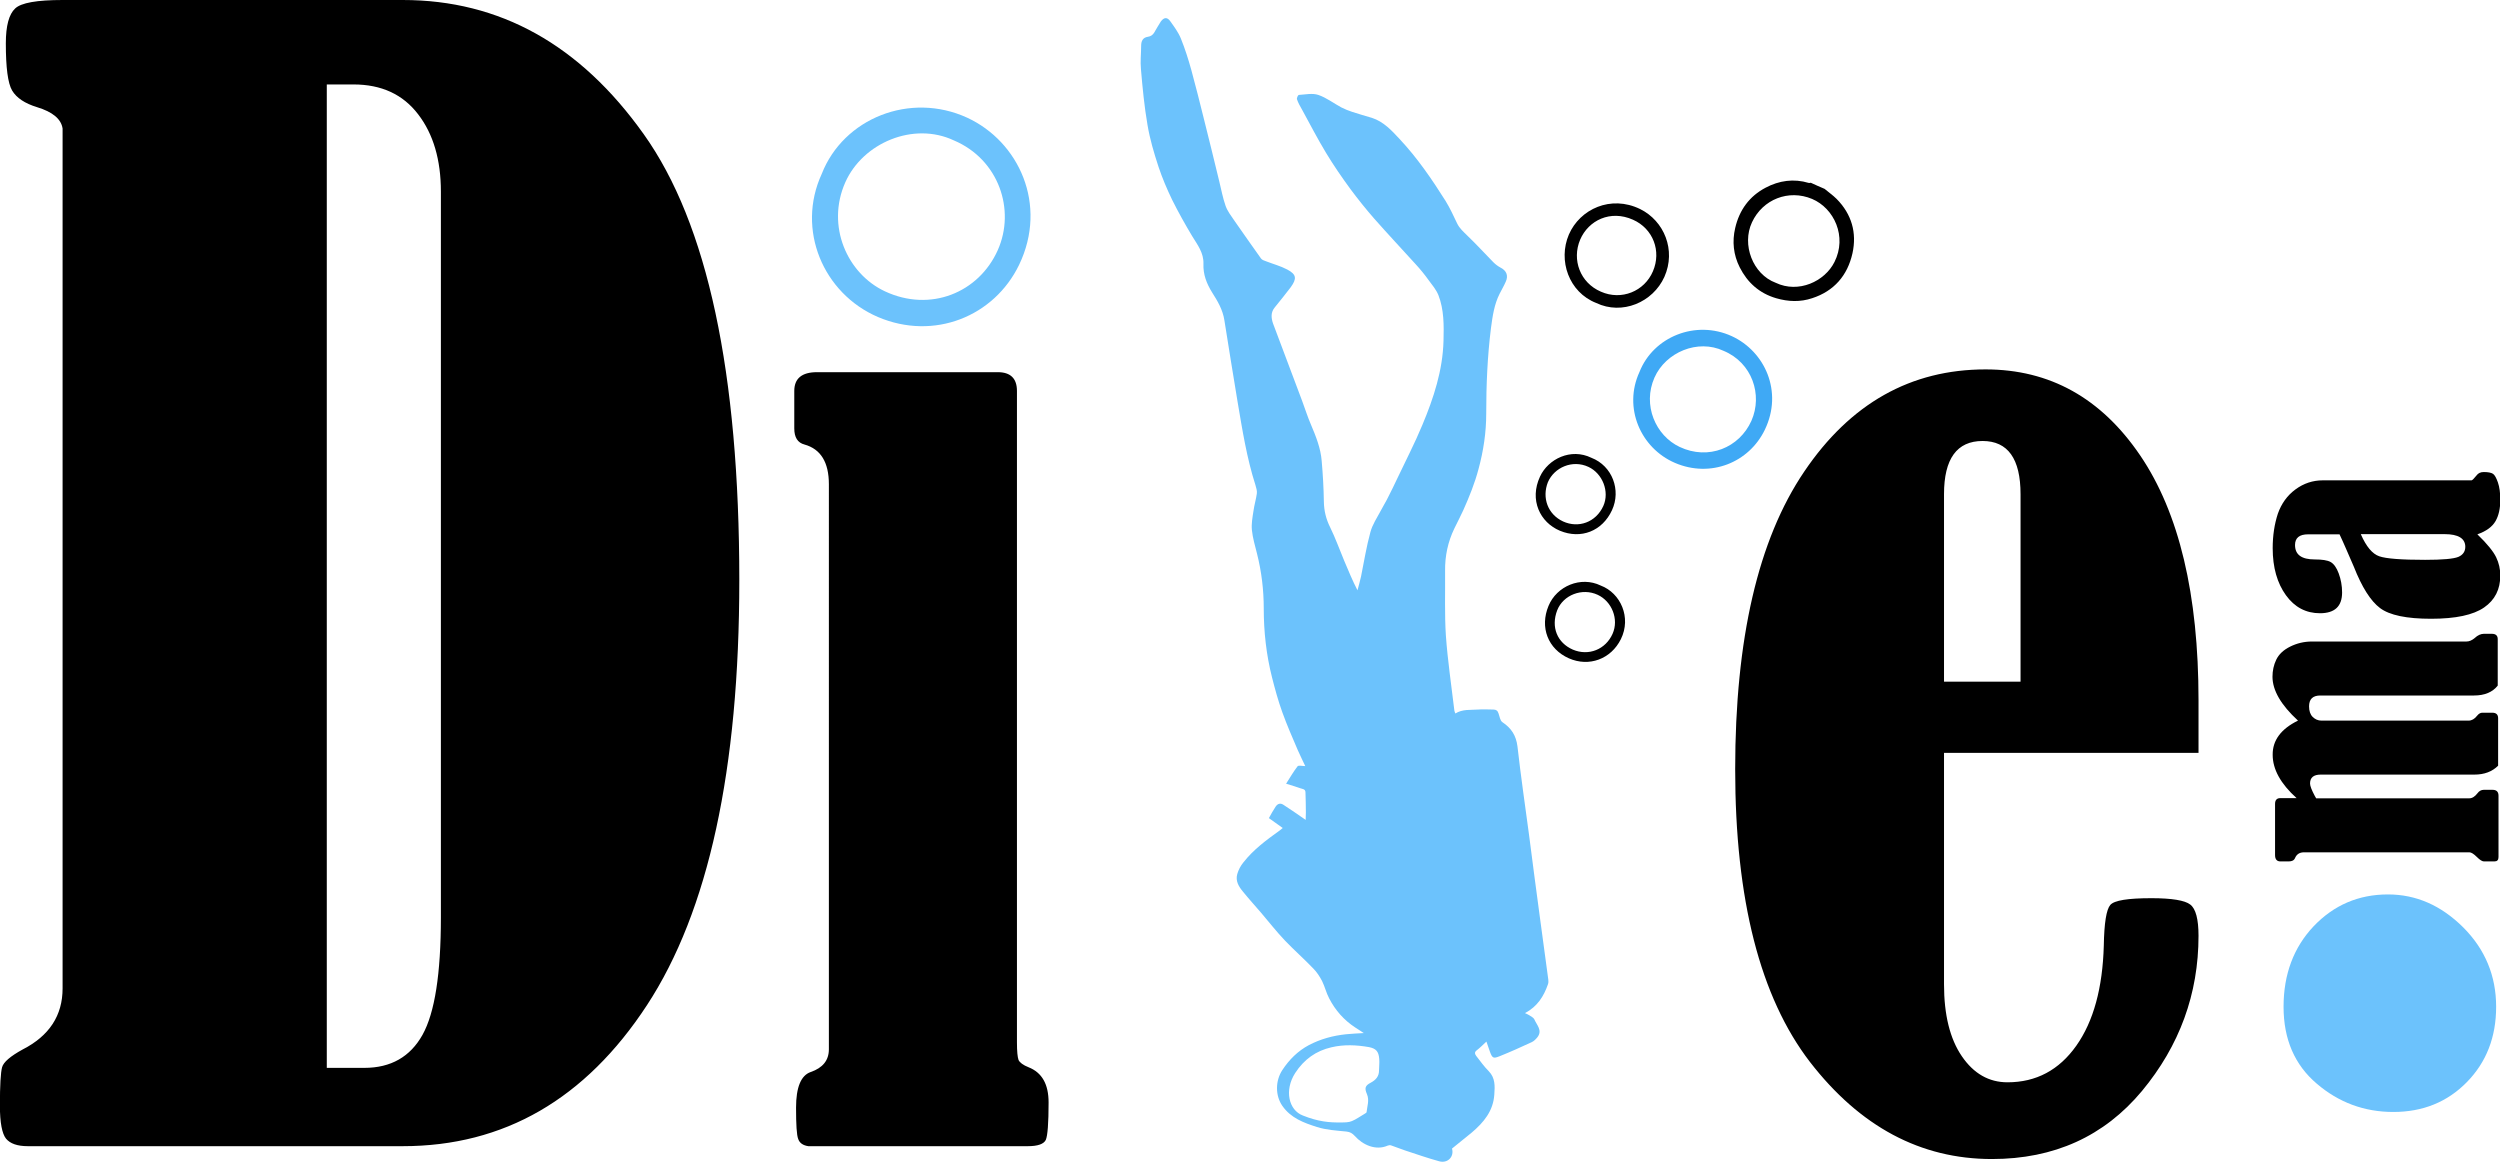 <svg id="Calque_1" xmlns="http://www.w3.org/2000/svg" viewBox="0 0 1264.1 587.6" width="2500" height="1162"><style>.st0{fill:#6cc2fc}.st1{fill:#3fa9f5}</style><path d="M31.6 499.8V65c-.7-4.8-5-8.4-12.9-10.8-6.2-1.9-10.4-4.7-12.6-8.4-2.2-3.7-3.2-11.7-3.2-23.9C2.9 13 4.5 7.2 7.6 4.3c3-2.9 11.1-4.3 24-4.3h172c49.1 0 89.7 22.6 121.9 67.9 32.2 45.2 48.3 120.4 48.3 225.5 0 95.8-15.6 167.4-46.7 214.9s-72.3 71.3-123.5 71.3H14c-5.3 0-8.9-1.3-11-3.8-2-2.5-3.1-8.1-3.1-16.7 0-10.3.4-16.8 1.1-19.4.7-2.6 4.2-5.6 10.4-9 13.5-6.9 20.2-17.2 20.2-30.9zM165.2 42.7V540h19c13.4 0 23.2-5.6 29.4-16.7 6.2-11.1 9.3-30.9 9.3-59.4v-367c0-16-3.8-29.1-11.5-39.1-7.7-10.1-18.6-15.1-32.7-15.1h-13.5zM401.6 216.6v-18.9c0-6.3 3.8-9.5 11.5-9.5h91.4c6.5 0 9.7 3.2 9.7 9.5v329.4c0 4.6.3 7.5.8 8.9.6 1.3 2.3 2.6 5.1 3.7 6.8 2.7 10.1 8.6 10.1 17.8 0 10.5-.5 16.8-1.4 18.9-1 2.1-4 3.2-9.1 3.2h-111c-2.7-.4-4.4-1.6-5.1-3.6-.8-2-1.1-7.3-1.1-15.9 0-10.3 2.5-16.3 7.4-18 6.1-2.1 9.2-5.9 9.2-11.5V244.9c0-11.1-4.1-17.8-12.3-20.1-3.5-.9-5.2-3.6-5.2-8.2zM983 380.5v117.2c0 15.5 3 27.6 9 36.4 6 8.8 13.7 13.2 23.1 13.2 14.5 0 26.1-6.2 34.8-18.5 8.7-12.3 13.3-29.2 13.9-50.6.2-11.5 1.3-18.3 3.3-20.6 2-2.3 8.9-3.4 20.8-3.4 10.3 0 16.9 1.1 19.6 3.2 2.8 2.1 4.2 7.4 4.2 15.8 0 29.4-9.6 55.6-28.6 78.5-19.1 22.9-44.4 34.4-75.9 34.4-36.1 0-66.7-16.4-92-49.1-25.2-32.8-37.8-82.1-37.8-148s11.6-116.1 34.9-150.5c23.3-34.5 53.9-51.7 91.7-51.7 32.5 0 58.5 14.5 78.2 43.5 19.7 29 29.5 70.3 29.5 123.8v26.6H983zm38.7-35.8v-94.8c0-17.9-6.4-26.9-19.2-26.9-13 0-19.5 9-19.5 26.9v94.8h38.7z"/><path class="st0" d="M1154.7 509.1c0-16.4 5.1-30 15.2-40.7 10.2-10.7 22.7-16.1 37.6-16.1 14.2 0 26.8 5.5 38 16.6 11.1 11.1 16.7 24.5 16.7 40.2 0 15.3-4.9 28-14.8 38.1-9.9 10.1-22.3 15.1-37.2 15.1-14.7 0-27.6-4.8-38.7-14.3-11.2-9.5-16.8-22.5-16.8-38.9z"/><path d="M1162 364.4c-8.6-7.9-12.9-15.3-12.9-22.2 0-3 .6-5.9 1.9-8.6 1.3-2.7 3.6-4.9 7-6.6 3.4-1.7 7.1-2.6 11.1-2.6h78.1c1.4 0 2.8-.6 4.2-1.8 1.5-1.4 3.1-2.1 4.6-2.1h4c2 0 3 .9 3 2.7v23.5c-2.6 3.3-6.6 5-12 5h-77.7c-3.8 0-5.7 1.8-5.7 5.5 0 2.3.6 4.1 1.8 5.3 1.2 1.2 2.7 1.9 4.4 1.9h74.5c1.5 0 3-.8 4.3-2.5.8-1 1.7-1.5 2.6-1.5h5c2 0 3 .9 3 2.8v24c-3 3-7 4.5-12 4.5h-77.7c-3.6 0-5.4 1.5-5.4 4.5 0 1.2.8 3.3 2.4 6.3.2.3.4.7.7 1.2h77.4c1.5 0 2.9-.9 4.2-2.6.8-1.1 1.9-1.7 3.1-1.7h4.5c2 0 3 1 3 3v31c0 1.5-.7 2.2-2 2.2h-5.4c-.8 0-2-.7-3.5-2.2-1.6-1.6-2.9-2.4-3.8-2.4H1165c-2.2 0-3.7 1-4.5 2.9-.5 1.2-1.6 1.7-3.2 1.7h-4.2c-1.8 0-2.7-1.1-2.7-3.2v-25.9c0-1.9.9-2.9 2.6-2.9h8.3c-8.1-7.3-12.1-14.6-12.1-21.9-.1-7.3 4.2-13.1 12.8-17.3zM1183 270.2h-15.9c-4.4 0-6.6 1.8-6.6 5.4 0 4.9 3.3 7.3 10 7.3 3.7 0 6.4.4 8 1.3 1.6.9 3 2.8 4.1 5.8 1.1 3 1.7 6.2 1.7 9.6 0 7-3.7 10.5-11.2 10.5-7 0-12.8-3-17.2-9.1s-6.7-14-6.7-23.8c0-6.4.9-12.2 2.6-17.4 1.8-5.1 4.7-9.2 8.9-12.3s8.8-4.6 13.8-4.6h75.3c.4-.1 1.2-.9 2.5-2.5.8-1.1 2-1.7 3.6-1.7 2.2 0 3.8.3 4.7.9.9.6 1.7 2.1 2.5 4.4.8 2.3 1.2 5.3 1.2 8.8 0 4.3-.8 7.9-2.4 10.7s-4.6 5.1-9.2 6.7c5 4.8 8.1 8.7 9.5 11.6s2.1 6 2.1 9.2c0 7-2.7 12.4-8.2 16.2-5.5 3.8-14.4 5.7-26.8 5.7s-21-1.8-25.8-5.4c-4.8-3.6-9.2-10.6-13.3-21-2.8-6.4-5.1-11.9-7.2-16.3zm10.8 0c2.7 6.2 5.8 9.9 9.3 11.1 3.4 1.2 11.2 1.8 23.2 1.8 8.8 0 14.4-.5 16.8-1.5 2.3-1 3.5-2.7 3.5-5.1 0-4.2-3.5-6.4-10.5-6.4h-42.3zM922.6 95.5c2 1.7 4.2 3.2 6.1 5.1 7.6 7.7 10.3 17.1 8 27.5-2.5 11.2-9.3 19.1-20.4 22.7-6 2-12 1.8-18.2 0-8.5-2.5-14.5-7.9-18.4-15.6-3.2-6.3-3.9-13.1-2.3-19.9 2.1-9.1 7.2-16.1 15.4-20.4 6.8-3.6 14.2-4.7 21.8-2.4.3.1.7 0 1-.1 2.3 1.1 4.7 2.1 7 3.1zM897.9 143c11.5 5.5 24.8-.7 29.7-10.5 6.5-12.9-.2-27.2-11.3-31.9-11.9-5-25 .2-30.4 11.8-5.3 11.3.4 26.3 12 30.6z"/><path class="st0" d="M735.9 360.8c3.6-2.3 7.7-1.7 11.5-2 2.5-.2 5.1 0 7.7 0 1.4 0 2.2.6 2.6 1.9.6 1.6.8 3.7 2 4.5 4.5 3 6.9 6.7 7.6 12.2 1.7 15.1 3.9 30.1 5.9 45.1 1.8 13.9 3.6 27.9 5.5 41.8 1.4 10.4 2.8 20.8 4.2 31.1.1.8.1 1.6-.2 2.4-2.1 6-5.3 11.2-11.6 14.5 1 .5 1.6.7 2.2 1.1.9.6 2.1 1.2 2.5 2 1.2 2.9 4.3 5.6 1.6 9.1-.8 1-1.8 2-2.9 2.5-5.4 2.5-10.7 4.9-16.2 7.1-3.2 1.3-3.7 1-4.9-2.2-.6-1.7-1.2-3.4-1.8-5.2-1.8 1.7-3.3 3.2-5 4.5-1.2 1-.8 1.8-.2 2.7 2.1 2.7 4 5.4 6.4 7.8 3.3 3.4 3.1 7.5 2.8 11.7-.5 8.4-5.4 14.2-11.4 19.3-3.3 2.7-6.6 5.4-10 8.1 1.2 4.1-2.2 7.7-6.6 6.4-5.8-1.6-11.5-3.6-17.3-5.5-2.3-.8-4.6-1.7-6.9-2.5-.5-.2-1.2-.1-1.7.1-6.1 2.7-12.7-.4-16.7-4.9-1.2-1.3-2.3-2-4.2-2.2-5-.5-10.2-.8-14.9-2.3-6.6-2.1-13.2-4.5-17.5-10.7-3.6-5.2-3.6-12.6 0-18.1 3.5-5.3 7.8-9.6 13.4-12.6 5.9-3.1 12.2-4.8 18.8-5.5 2.8-.3 5.7-.4 9-.6-1.7-1.1-3-2-4.3-2.8-5.7-3.7-10.1-8.7-13.2-14.7-1.5-2.8-2.2-6-3.6-8.8-1.2-2.3-2.7-4.6-4.5-6.4-4.6-4.8-9.6-9.2-14.2-14-4.3-4.5-8.1-9.4-12.2-14.2-3-3.5-6.2-7-9.1-10.6-2.1-2.5-3.9-5.4-2.9-8.9.6-2.1 1.7-4.2 3.1-5.9 5.1-6.5 11.6-11.3 18.3-16.1.5-.4 1-.8 1.6-1.3-2.3-1.7-4.5-3.2-7-5 1.1-2 2.2-4 3.4-5.8 1-1.5 2.4-2 4-.9 3.8 2.5 7.5 5 11.2 7.6 0-.9.1-2.4.1-3.8 0-3.4-.1-6.7-.2-10.1 0-1.8-1.6-1.7-2.6-2.1-2.3-.8-4.6-1.5-7.2-2.3 2-3.1 3.7-6.1 5.8-8.8.5-.6 2.5-.1 3.9-.1-1.2-2.6-2.6-5.3-3.8-8.1-2.7-6.3-5.5-12.7-7.8-19.1-2.1-5.8-3.7-11.7-5.2-17.6-2.9-11.4-4.2-23.1-4.2-34.9 0-9.3-1.1-18.6-3.4-27.7-1-4-2.2-8-2.6-12-.3-3.1.3-6.4.8-9.6.4-3 1.3-5.9 1.7-8.8.2-1.4-.3-2.9-.7-4.3-4.4-13.7-6.6-27.8-9-41.9-2.3-13.8-4.5-27.6-6.7-41.4-.8-5.3-3.4-9.7-6.2-14.1-2.8-4.5-4.6-9.1-4.4-14.5.2-5.5-3-9.6-5.7-14-3.6-6-7-12.1-10.1-18.3-2.6-5.4-5-11-6.9-16.7-2.3-7-4.4-14.1-5.6-21.3-1.6-9.3-2.5-18.7-3.3-28.1-.4-3.9.1-7.9.1-11.8 0-2.4.8-4.2 3.4-4.6 3.1-.4 3.6-3.2 5-5.2.6-.8 1-1.8 1.6-2.6 1.6-2.1 3.2-2.2 4.7-.1 2 2.8 4.1 5.6 5.4 8.8 2.1 5.2 3.8 10.6 5.3 16 2.2 8 4.2 16.1 6.2 24.1 2.7 10.7 5.3 21.4 7.9 32.1 1 4.1 1.8 8.4 3.2 12.4 1 2.8 2.9 5.2 4.6 7.7 4.4 6.3 8.8 12.6 13.3 18.9.5.7 1.6 1.1 2.5 1.4 3.6 1.4 7.4 2.4 10.8 4.2 4.7 2.5 4.9 4.6 1.7 9-2.6 3.4-5.3 6.8-8 10.1-2.1 2.5-1.9 5.3-.9 8.2 4.9 13.1 9.8 26.1 14.7 39.1 1.5 4 2.8 8.2 4.5 12.1 2.5 5.9 4.9 11.9 5.4 18.3.6 6.9 1 13.8 1.1 20.7.1 4.6 1.1 8.7 3.2 12.9 2.7 5.5 4.7 11.2 7.1 16.9 2.1 4.9 4.1 9.9 6.7 14.9.6-2.3 1.3-4.7 1.8-7 1.5-7.4 2.7-15 4.7-22.3 1-3.9 3.4-7.4 5.3-11 1.1-2.2 2.5-4.3 3.6-6.6 1.7-3.2 3.2-6.5 4.8-9.8 4.2-8.9 8.8-17.7 12.6-26.9 5.7-13.6 10.3-27.6 10.7-42.5.2-7.8.3-15.8-2.6-23.2-1.1-2.7-3.1-5.1-4.9-7.5-2-2.8-4.2-5.5-6.5-8-7-7.7-14.1-15.3-21-23.1-4.2-4.8-8.2-9.8-12-14.9-4.4-6-8.6-12.1-12.4-18.4-4.3-7.1-8.1-14.5-12.1-21.8-1-1.7-2-3.5-2.6-5.3-.2-.6.5-2.1.9-2.2 3.3-.2 6.9-1 9.9 0 4.1 1.4 7.7 4.2 11.6 6.3 1.8.9 3.7 1.7 5.6 2.3 3.3 1.1 6.6 2 9.9 3 5.9 1.9 10 6.4 14 10.7 9 9.6 16.3 20.3 23.3 31.4 2.2 3.6 4 7.5 5.8 11.3 1.2 2.5 3.2 4.2 5.1 6.1 4.5 4.3 8.8 9 13.2 13.5 1.1 1.1 2.3 2 3.6 2.7 3 1.5 4.1 4 2.7 7.1-.9 2.1-2.1 4.1-3.1 6.1-2.8 5.5-3.6 11.5-4.4 17.4-1.8 14.4-2.4 28.8-2.4 43.3 0 9.5-1.4 18.8-3.9 28-1.9 7.2-4.7 14.1-7.7 20.8-1.4 3.1-3 6.1-4.5 9.2-3.3 6.8-4.8 14-4.7 21.5.1 10.9-.3 21.9.4 32.7.9 12.7 2.8 25.3 4.3 38 .1.5.3.9.5 1.4zm-77.1 203.3c7.7 3.1 13.4 3.6 19.3 3.5 1.9 0 3.9 0 5.5-.7 2.2-.9 4.2-2.4 6.3-3.6.4-.3 1.1-.6 1.1-.9.3-3 1.5-6 .2-9.1-1.3-3-1-4.3 1.9-5.8 2.6-1.4 4.2-3.2 4.2-6.2 0-2 .3-3.9.1-5.9-.3-3.8-1.7-5.2-5.2-5.9-6.3-1.1-12.7-1.4-19 .1-7.8 1.8-13.8 6.1-18.3 13-5.6 8.7-3.3 18.8 3.9 21.5z"/><path class="st1" d="M829 188.1c7-17.8 28.4-26.5 46.7-18.1 16.7 7.7 26 28 16.7 47.3-8 16.6-27.4 24.5-45.4 16.8-17.5-7.5-26.3-28-18-46zm42.5-10.7c-13-6.1-29.2.7-34.9 13.5-6.2 14 .6 29.4 12.7 35.1 14.6 6.9 30.2.4 36.3-13.2 5.8-13.1.4-29.4-14.1-35.4z"/><path d="M807.1 153.2c-13.8-5.4-19.4-21.5-13.8-34.6 5.6-12.9 21.2-20.1 36-12.9 12.2 6 18.3 20.8 12.3 34.3-5.8 12.9-21.4 19.5-34.5 13.2zm2.4-5.7c10.4 4.6 22-.2 26.3-10.3 4.4-10.2.1-21.6-10.1-26.1-11.4-5.1-22.5.3-26.7 10.1-4.3 10.2 0 21.8 10.5 26.3zM804.7 231.5c10.6 4.1 15.1 16.4 10.4 26.5-4.9 10.6-15.7 14.8-26.3 10.4-10.1-4.2-15.6-15.6-10.1-27.4 4.1-8.9 15.6-14.6 26-9.5zm-22 12.3c-3.1 7.9-.1 16.3 7.7 19.9 7.7 3.5 16.5.5 20.3-7.8 3.3-7.3-.4-16.5-7.5-19.8-8.1-3.8-17.3.3-20.5 7.7zM809.4 296.1c10.1 3.8 15.6 16.2 10.2 27.1-5 10.1-16.1 14.2-26.3 9.7-10.6-4.7-14.8-15.7-10.3-26.5 4.1-10 16.3-15.2 26.4-10.3zm6 24.4c3.3-7.4-.4-16.4-7.5-19.7-7.9-3.7-17.5.1-20.5 7.8-3.3 8.6.1 16.5 7.9 19.9 8 3.4 16.6-.1 20.1-8z"/><path class="st0" d="M415.5 87.9c11-28.1 44.7-41.6 73.5-28.4 26.2 12.1 40.9 44 26.3 74.4-12.6 26.1-43 38.5-71.4 26.4-27.7-11.9-41.4-44.2-28.4-72.4zM482.3 71c-20.4-9.6-46 1.2-54.9 21.2-9.8 22.1 1 46.2 20 55.1 23 10.8 47.5.7 57.1-20.8 9.1-20.4.5-45.9-22.2-55.5z"/></svg>